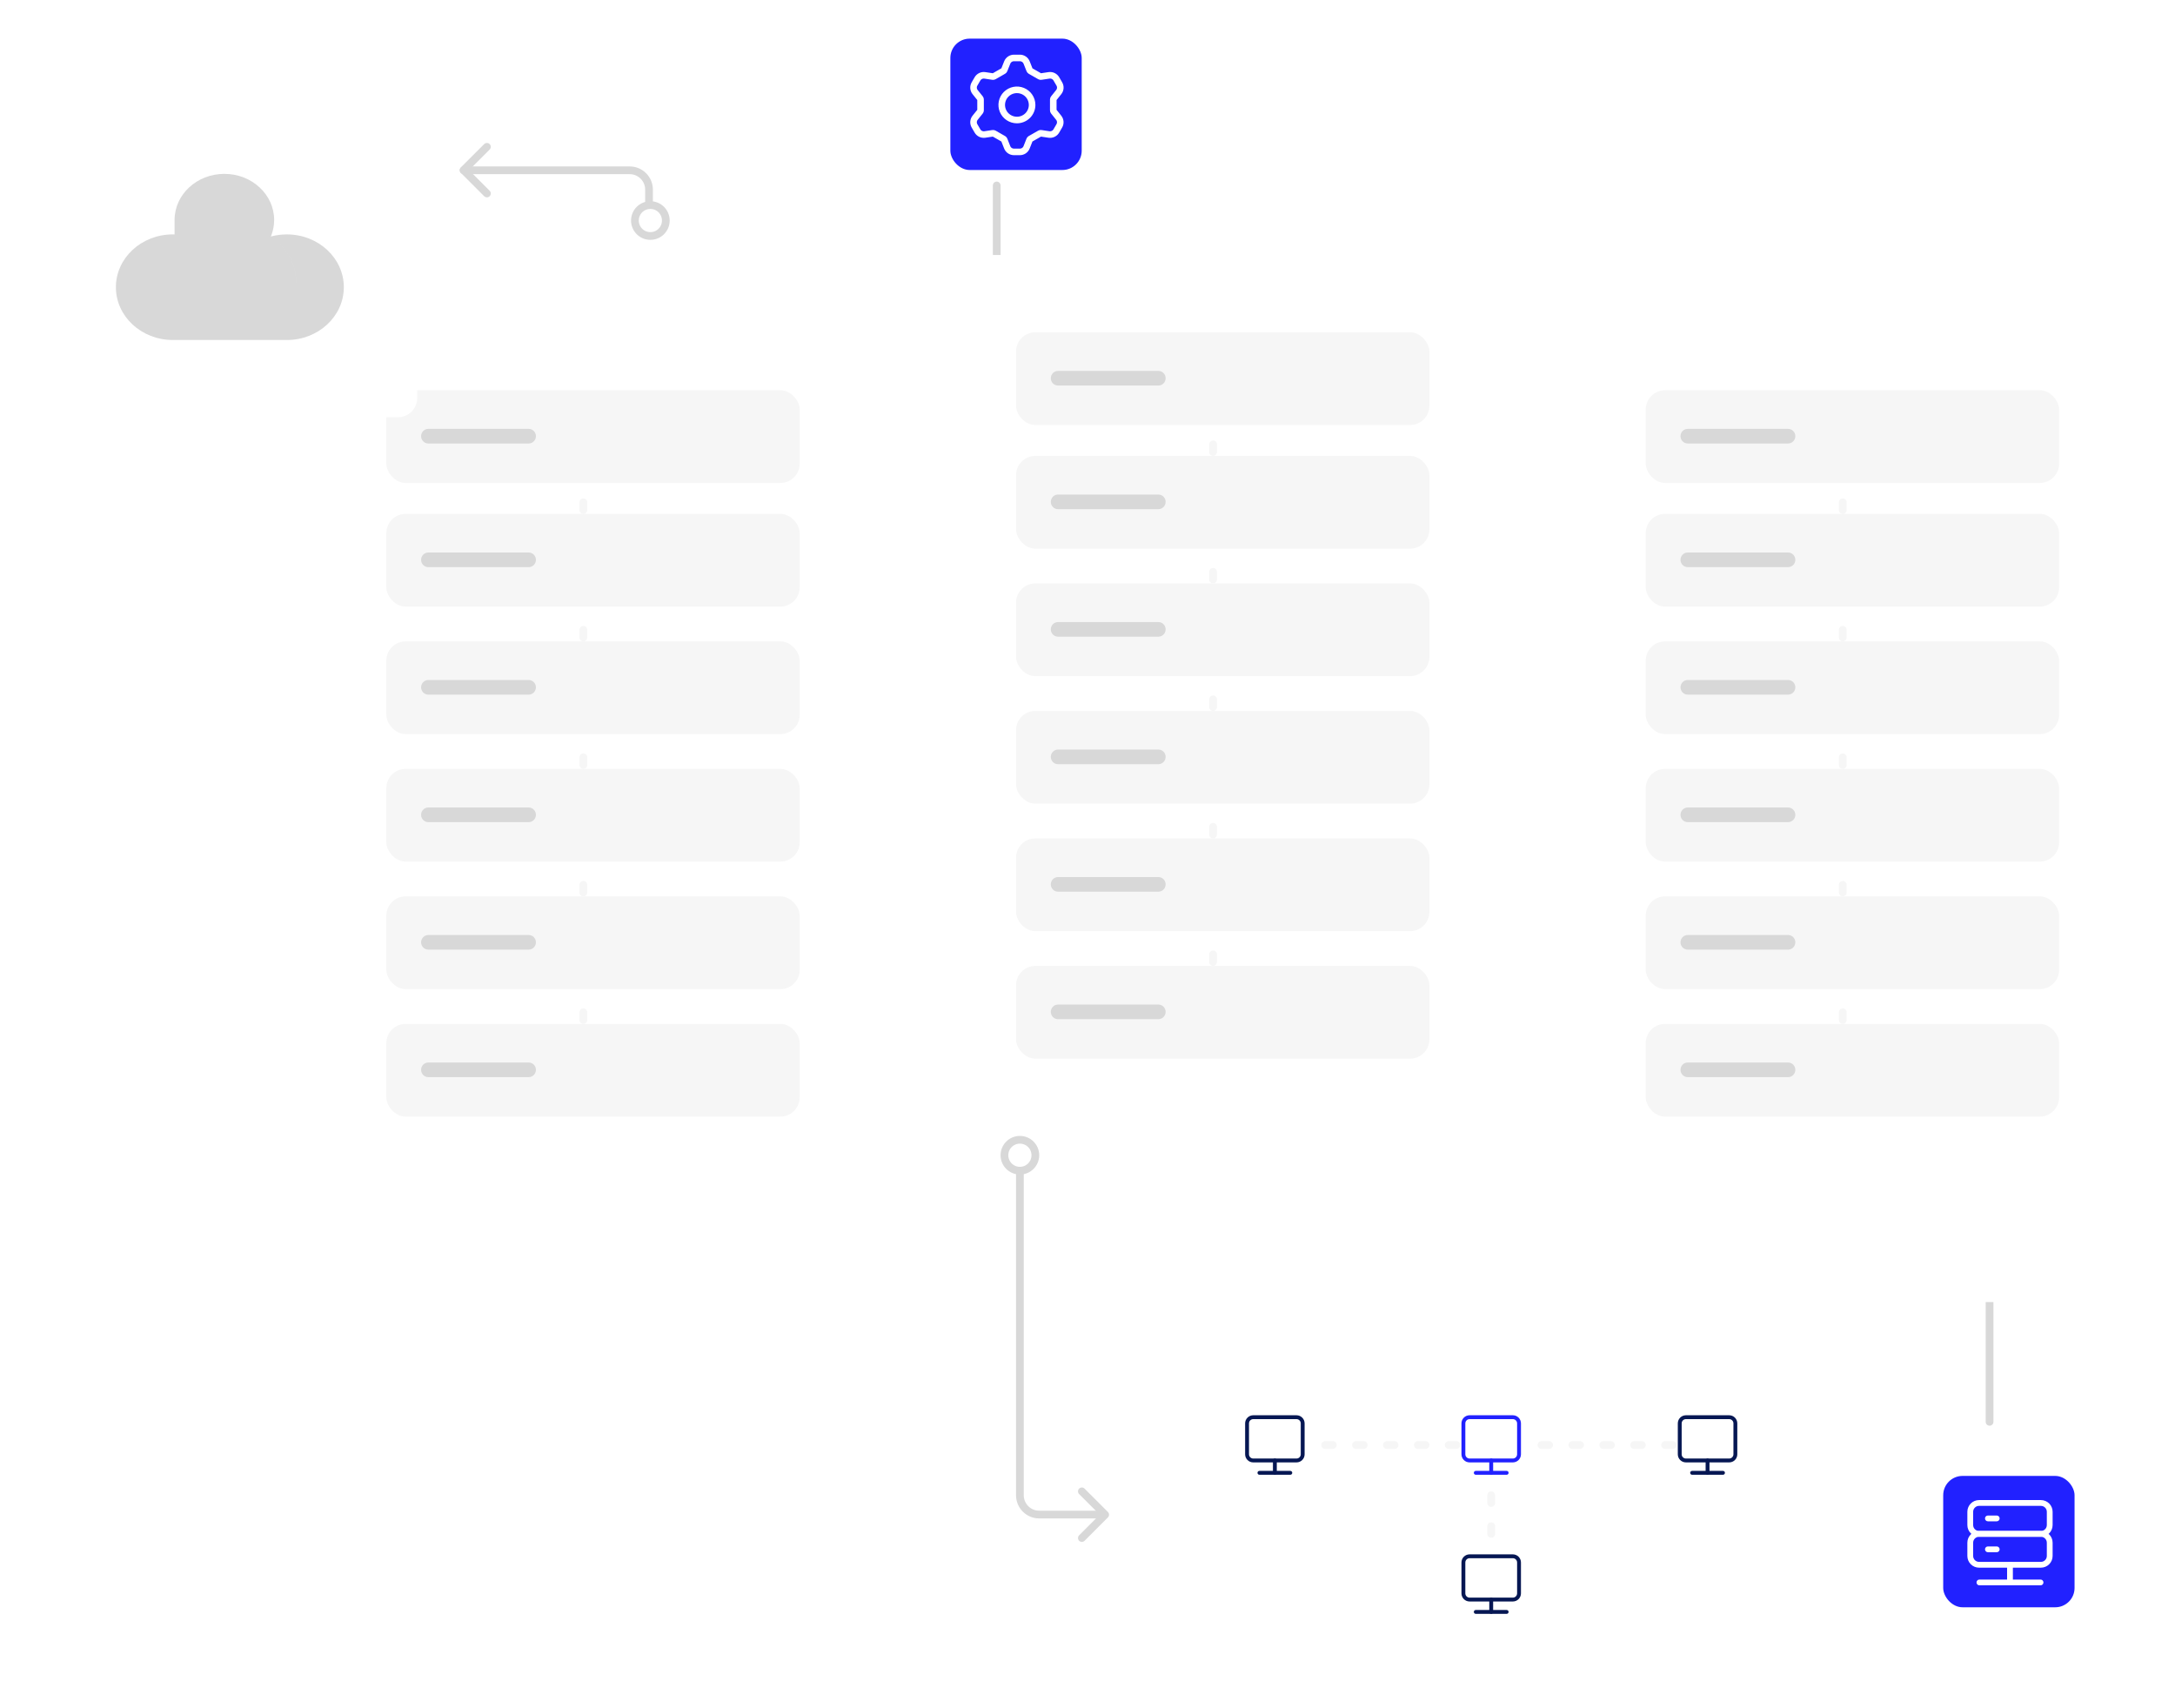 <svg width="563" height="442" class="w-full h-full" viewBox="0 0 563 442" fill="none" xmlns="http://www.w3.org/2000/svg">
    <g id="service-hosting">
        <path id="service-hosting-line-4" d="M258 48L258 109" stroke="#D8D8D8" stroke-width="2"
            stroke-linecap="round" />
        <path id="service-hosting-line-3" d="M515 307L515 368" stroke="#D8D8D8" stroke-width="2"
            stroke-linecap="round" />
        <g id="service-hosting-server-3" class="animate-float  animation-delay-1000" filter="url(#filter0_d_2952_4569)">
            <rect id="Container" x="77" y="78" width="147" height="256" rx="5" fill="white" />
            <path id="Line 2" d="M148 150V177" stroke="#F6F6F6" stroke-width="2" stroke-linecap="round"
                stroke-dasharray="2 8" />
            <path id="Line 4" d="M148 183V210" stroke="#F6F6F6" stroke-width="2" stroke-linecap="round"
                stroke-dasharray="2 8" />
            <path id="Line 5" d="M148 216V243" stroke="#F6F6F6" stroke-width="2" stroke-linecap="round"
                stroke-dasharray="2 8" />
            <path id="Line 6" d="M148 249V276" stroke="#F6F6F6" stroke-width="2" stroke-linecap="round"
                stroke-dasharray="2 8" />
            <path id="Line 3" d="M148 117V144" stroke="#F6F6F6" stroke-width="2" stroke-linecap="round"
                stroke-dasharray="2 8" />
            <g id="Group">
                <rect id="Container_2" x="97" y="196" width="107" height="24" rx="5" fill="#F6F6F6" />
                <path id="Vector"
                    d="M133.854 206H107.87C106.837 206 106 206.847 106 207.892C106 208.938 106.837 209.785 107.87 209.785H133.854C134.887 209.785 135.724 208.938 135.724 207.892C135.724 206.847 134.887 206 133.854 206Z"
                    fill="#D8D8D8" />
            </g>
            <g id="Group_2">
                <rect id="Container_3" x="97" y="262" width="107" height="24" rx="5" fill="#F6F6F6" />
                <path id="Vector_2"
                    d="M133.854 272H107.87C106.837 272 106 272.847 106 273.892C106 274.938 106.837 275.785 107.87 275.785H133.854C134.887 275.785 135.724 274.938 135.724 273.892C135.724 272.847 134.887 272 133.854 272Z"
                    fill="#D8D8D8" />
            </g>
            <g id="Group_3">
                <rect id="Container_4" x="97" y="163" width="107" height="24" rx="5" fill="#F6F6F6" />
                <path id="Vector_3"
                    d="M133.854 173H107.87C106.837 173 106 173.847 106 174.892C106 175.938 106.837 176.785 107.87 176.785H133.854C134.887 176.785 135.724 175.938 135.724 174.892C135.724 173.847 134.887 173 133.854 173Z"
                    fill="#D8D8D8" />
            </g>
            <g id="Group_4">
                <rect id="Container_5" x="97" y="229" width="107" height="24" rx="5" fill="#F6F6F6" />
                <path id="Vector_4"
                    d="M133.854 239H107.87C106.837 239 106 239.847 106 240.892C106 241.938 106.837 242.785 107.87 242.785H133.854C134.887 242.785 135.724 241.938 135.724 240.892C135.724 239.847 134.887 239 133.854 239Z"
                    fill="#D8D8D8" />
            </g>
            <g id="Group_5">
                <rect id="Container_6" x="97" y="130" width="107" height="24" rx="5" fill="#F6F6F6" />
                <path id="Vector_5"
                    d="M133.854 140H107.87C106.837 140 106 140.847 106 141.892C106 142.938 106.837 143.785 107.87 143.785H133.854C134.887 143.785 135.724 142.938 135.724 141.892C135.724 140.847 134.887 140 133.854 140Z"
                    fill="#D8D8D8" />
            </g>
            <g id="Group_6">
                <rect id="Container_7" x="97" y="98" width="107" height="24" rx="5" fill="#F6F6F6" />
                <path id="Vector_6"
                    d="M133.854 108H107.87C106.837 108 106 108.847 106 109.892C106 110.938 106.837 111.785 107.87 111.785H133.854C134.887 111.785 135.724 110.938 135.724 109.892C135.724 108.847 134.887 108 133.854 108Z"
                    fill="#D8D8D8" />
            </g>
        </g>
        <g id="service-hosting-server-2" class="animate-float" filter="url(#filter1_d_2952_4569)">
            <rect id="Container_8" x="403" y="78" width="147" height="256" rx="5" fill="white" />
            <path id="Line 2_2" d="M474 150V177" stroke="#F6F6F6" stroke-width="2" stroke-linecap="round"
                stroke-dasharray="2 8" />
            <path id="Line 4_2" d="M474 183V210" stroke="#F6F6F6" stroke-width="2" stroke-linecap="round"
                stroke-dasharray="2 8" />
            <path id="Line 5_2" d="M474 216V243" stroke="#F6F6F6" stroke-width="2" stroke-linecap="round"
                stroke-dasharray="2 8" />
            <path id="Line 6_2" d="M474 249V276" stroke="#F6F6F6" stroke-width="2" stroke-linecap="round"
                stroke-dasharray="2 8" />
            <path id="Line 3_2" d="M474 117V144" stroke="#F6F6F6" stroke-width="2" stroke-linecap="round"
                stroke-dasharray="2 8" />
            <g id="Group_7">
                <rect id="Container_9" x="423" y="196" width="107" height="24" rx="5" fill="#F6F6F6" />
                <path id="Vector_7"
                    d="M459.854 206H433.87C432.837 206 432 206.847 432 207.892C432 208.938 432.837 209.785 433.87 209.785H459.854C460.887 209.785 461.724 208.938 461.724 207.892C461.724 206.847 460.887 206 459.854 206Z"
                    fill="#D8D8D8" />
            </g>
            <g id="Group_8">
                <rect id="Container_10" x="423" y="262" width="107" height="24" rx="5" fill="#F6F6F6" />
                <path id="Vector_8"
                    d="M459.854 272H433.87C432.837 272 432 272.847 432 273.892C432 274.938 432.837 275.785 433.87 275.785H459.854C460.887 275.785 461.724 274.938 461.724 273.892C461.724 272.847 460.887 272 459.854 272Z"
                    fill="#D8D8D8" />
            </g>
            <g id="Group_9">
                <rect id="Container_11" x="423" y="163" width="107" height="24" rx="5" fill="#F6F6F6" />
                <path id="Vector_9"
                    d="M459.854 173H433.87C432.837 173 432 173.847 432 174.892C432 175.938 432.837 176.785 433.87 176.785H459.854C460.887 176.785 461.724 175.938 461.724 174.892C461.724 173.847 460.887 173 459.854 173Z"
                    fill="#D8D8D8" />
            </g>
            <g id="Group_10">
                <rect id="Container_12" x="423" y="229" width="107" height="24" rx="5" fill="#F6F6F6" />
                <path id="Vector_10"
                    d="M459.854 239H433.87C432.837 239 432 239.847 432 240.892C432 241.938 432.837 242.785 433.87 242.785H459.854C460.887 242.785 461.724 241.938 461.724 240.892C461.724 239.847 460.887 239 459.854 239Z"
                    fill="#D8D8D8" />
            </g>
            <g id="Group_11">
                <rect id="Container_13" x="423" y="130" width="107" height="24" rx="5" fill="#F6F6F6" />
                <path id="Vector_11"
                    d="M459.854 140H433.87C432.837 140 432 140.847 432 141.892C432 142.938 432.837 143.785 433.87 143.785H459.854C460.887 143.785 461.724 142.938 461.724 141.892C461.724 140.847 460.887 140 459.854 140Z"
                    fill="#D8D8D8" />
            </g>
            <g id="Group_12">
                <rect id="Container_14" x="423" y="98" width="107" height="24" rx="5" fill="#F6F6F6" />
                <path id="Vector_12"
                    d="M459.854 108H433.87C432.837 108 432 108.847 432 109.892C432 110.938 432.837 111.785 433.87 111.785H459.854C460.887 111.785 461.724 110.938 461.724 109.892C461.724 108.847 460.887 108 459.854 108Z"
                    fill="#D8D8D8" />
            </g>
        </g>
        <g id="service-hosting-server-1" class="animate-float animation-delay-500" filter="url(#filter2_d_2952_4569)">
            <rect id="Container_15" x="240" y="63" width="147" height="256" rx="5" fill="white" />
            <path id="Line 2_3" d="M311 135V162" stroke="#F6F6F6" stroke-width="2" stroke-linecap="round"
                stroke-dasharray="2 8" />
            <path id="Line 4_3" d="M311 168V195" stroke="#F6F6F6" stroke-width="2" stroke-linecap="round"
                stroke-dasharray="2 8" />
            <path id="Line 5_3" d="M311 201V228" stroke="#F6F6F6" stroke-width="2" stroke-linecap="round"
                stroke-dasharray="2 8" />
            <path id="Line 6_3" d="M311 234V261" stroke="#F6F6F6" stroke-width="2" stroke-linecap="round"
                stroke-dasharray="2 8" />
            <path id="Line 3_3" d="M311 102V129" stroke="#F6F6F6" stroke-width="2" stroke-linecap="round"
                stroke-dasharray="2 8" />
            <g id="Group_13">
                <rect id="Container_16" x="260" y="181" width="107" height="24" rx="5" fill="#F6F6F6" />
                <path id="Vector_13"
                    d="M296.854 191H270.87C269.837 191 269 191.847 269 192.892C269 193.938 269.837 194.785 270.87 194.785H296.854C297.887 194.785 298.724 193.938 298.724 192.892C298.724 191.847 297.887 191 296.854 191Z"
                    fill="#D8D8D8" />
            </g>
            <g id="Group_14">
                <rect id="Container_17" x="260" y="247" width="107" height="24" rx="5" fill="#F6F6F6" />
                <path id="Vector_14"
                    d="M296.854 257H270.87C269.837 257 269 257.847 269 258.892C269 259.938 269.837 260.785 270.87 260.785H296.854C297.887 260.785 298.724 259.938 298.724 258.892C298.724 257.847 297.887 257 296.854 257Z"
                    fill="#D8D8D8" />
            </g>
            <g id="Group_15">
                <rect id="Container_18" x="260" y="148" width="107" height="24" rx="5" fill="#F6F6F6" />
                <path id="Vector_15"
                    d="M296.854 158H270.87C269.837 158 269 158.847 269 159.892C269 160.938 269.837 161.785 270.87 161.785H296.854C297.887 161.785 298.724 160.938 298.724 159.892C298.724 158.847 297.887 158 296.854 158Z"
                    fill="#D8D8D8" />
            </g>
            <g id="Group_16">
                <rect id="Container_19" x="260" y="214" width="107" height="24" rx="5" fill="#F6F6F6" />
                <path id="Vector_16"
                    d="M296.854 224H270.87C269.837 224 269 224.847 269 225.892C269 226.938 269.837 227.785 270.87 227.785H296.854C297.887 227.785 298.724 226.938 298.724 225.892C298.724 224.847 297.887 224 296.854 224Z"
                    fill="#D8D8D8" />
            </g>
            <g id="Group_17">
                <rect id="Container_20" x="260" y="115" width="107" height="24" rx="5" fill="#F6F6F6" />
                <path id="Vector_17"
                    d="M296.854 125H270.87C269.837 125 269 125.847 269 126.892C269 127.938 269.837 128.785 270.87 128.785H296.854C297.887 128.785 298.724 127.938 298.724 126.892C298.724 125.847 297.887 125 296.854 125Z"
                    fill="#D8D8D8" />
            </g>
            <g id="Group_18">
                <rect id="Container_21" x="260" y="83" width="107" height="24" rx="5" fill="#F6F6F6" />
                <path id="Vector_18"
                    d="M296.854 93H270.87C269.837 93 269 93.847 269 94.892C269 95.938 269.837 96.785 270.87 96.785H296.854C297.887 96.785 298.724 95.938 298.724 94.892C298.724 93.847 297.887 93 296.854 93Z"
                    fill="#D8D8D8" />
            </g>
        </g>
        <g id="service-hosting-box-1" filter="url(#filter3_d_2952_4569)">
            <rect id="Container_22" x="300" y="347" width="166" height="82" rx="5" fill="white" />
            <path id="Line 1" d="M324 371L386 371" stroke="#F6F6F6" stroke-width="2" stroke-linecap="round"
                stroke-dasharray="2 6" />
            <path id="Line 2_4" d="M380 371L442 371" stroke="#F6F6F6" stroke-width="2" stroke-linecap="round"
                stroke-dasharray="2 6" />
            <path id="Line 3_4" d="M383 384L383 395" stroke="#F6F6F6" stroke-width="2" stroke-linecap="round"
                stroke-dasharray="2 6" />
            <path id="Vector_19"
                d="M383 379C387.418 379 391 375.418 391 371C391 366.582 387.418 363 383 363C378.582 363 375 366.582 375 371C375 375.418 378.582 379 383 379Z"
                fill="white" />
            <path id="Vector_20"
                d="M383 423C387.418 423 391 419.418 391 415C391 410.582 387.418 407 383 407C378.582 407 375 410.582 375 415C375 419.418 378.582 423 383 423Z"
                fill="white" />
            <path id="Vector_21"
                d="M439 423C443.418 423 447 419.418 447 415C447 410.582 443.418 407 439 407C434.582 407 431 410.582 431 415C431 419.418 434.582 423 439 423Z"
                fill="white" />
            <path id="Vector_22"
                d="M327 379C331.418 379 335 375.418 335 371C335 366.582 331.418 363 327 363C322.582 363 319 366.582 319 371C319 375.418 322.582 379 327 379Z"
                fill="white" />
            <path id="Vector_23"
                d="M439 379C443.418 379 447 375.418 447 371C447 366.582 443.418 363 439 363C434.582 363 431 366.582 431 371C431 375.418 434.582 379 439 379Z"
                fill="white" />
            <g id="Icon / Leistungen / ico_web-entwicklung" clip-path="url(#clip0_2952_4569)">
                <g id="Group 149">
                    <path id="Vector (Stroke)" fill-rule="evenodd" clip-rule="evenodd"
                        d="M377.401 364.3C376.793 364.3 376.301 364.792 376.301 365.4V373.4C376.301 374.007 376.793 374.5 377.401 374.5H388.601C389.208 374.5 389.701 374.007 389.701 373.4V365.4C389.701 364.792 389.208 364.3 388.601 364.3H377.401ZM375.301 365.4C375.301 364.24 376.241 363.3 377.401 363.3H388.601C389.761 363.3 390.701 364.24 390.701 365.4V373.4C390.701 374.56 389.761 375.5 388.601 375.5H377.401C376.241 375.5 375.301 374.56 375.301 373.4V365.4Z"
                        fill="#2121FF" />
                    <path id="Vector (Stroke)_2" fill-rule="evenodd" clip-rule="evenodd"
                        d="M383 374.5C383.276 374.5 383.5 374.724 383.5 375V378.2C383.5 378.476 383.276 378.7 383 378.7C382.724 378.7 382.5 378.476 382.5 378.2V375C382.5 374.724 382.724 374.5 383 374.5Z"
                        fill="#2121FF" />
                    <path id="Vector (Stroke)_3" fill-rule="evenodd" clip-rule="evenodd"
                        d="M378.5 378.2C378.5 377.924 378.724 377.7 379 377.7H387C387.276 377.7 387.5 377.924 387.5 378.2C387.5 378.476 387.276 378.7 387 378.7H379C378.724 378.7 378.5 378.476 378.5 378.2Z"
                        fill="#2121FF" />
                </g>
            </g>
            <g id="Icon / Leistungen / ico_web-entwicklung_2" clip-path="url(#clip1_2952_4569)">
                <g id="Group 149_2">
                    <path id="Vector (Stroke)_4" fill-rule="evenodd" clip-rule="evenodd"
                        d="M377.401 400.3C376.793 400.3 376.301 400.792 376.301 401.4V409.4C376.301 410.007 376.793 410.5 377.401 410.5H388.601C389.208 410.5 389.701 410.007 389.701 409.4V401.4C389.701 400.792 389.208 400.3 388.601 400.3H377.401ZM375.301 401.4C375.301 400.24 376.241 399.3 377.401 399.3H388.601C389.761 399.3 390.701 400.24 390.701 401.4V409.4C390.701 410.56 389.761 411.5 388.601 411.5H377.401C376.241 411.5 375.301 410.56 375.301 409.4V401.4Z"
                        fill="#061753" />
                    <path id="Vector (Stroke)_5" fill-rule="evenodd" clip-rule="evenodd"
                        d="M383 410.5C383.276 410.5 383.5 410.724 383.5 411V414.2C383.5 414.476 383.276 414.7 383 414.7C382.724 414.7 382.5 414.476 382.5 414.2V411C382.5 410.724 382.724 410.5 383 410.5Z"
                        fill="#061753" />
                    <path id="Vector (Stroke)_6" fill-rule="evenodd" clip-rule="evenodd"
                        d="M378.5 414.2C378.5 413.924 378.724 413.7 379 413.7H387C387.276 413.7 387.5 413.924 387.5 414.2C387.5 414.476 387.276 414.7 387 414.7H379C378.724 414.7 378.5 414.476 378.5 414.2Z"
                        fill="#061753" />
                </g>
            </g>
            <g id="Icon / Leistungen / ico_web-entwicklung_3" clip-path="url(#clip2_2952_4569)">
                <g id="Group 149_3">
                    <path id="Vector (Stroke)_7" fill-rule="evenodd" clip-rule="evenodd"
                        d="M321.401 364.3C320.793 364.3 320.301 364.792 320.301 365.4V373.4C320.301 374.007 320.793 374.5 321.401 374.5H332.601C333.208 374.5 333.701 374.007 333.701 373.4V365.4C333.701 364.792 333.208 364.3 332.601 364.3H321.401ZM319.301 365.4C319.301 364.24 320.241 363.3 321.401 363.3H332.601C333.761 363.3 334.701 364.24 334.701 365.4V373.4C334.701 374.56 333.761 375.5 332.601 375.5H321.401C320.241 375.5 319.301 374.56 319.301 373.4V365.4Z"
                        fill="#061753" />
                    <path id="Vector (Stroke)_8" fill-rule="evenodd" clip-rule="evenodd"
                        d="M327 374.5C327.276 374.5 327.5 374.724 327.5 375V378.2C327.5 378.476 327.276 378.7 327 378.7C326.724 378.7 326.5 378.476 326.5 378.2V375C326.5 374.724 326.724 374.5 327 374.5Z"
                        fill="#061753" />
                    <path id="Vector (Stroke)_9" fill-rule="evenodd" clip-rule="evenodd"
                        d="M322.5 378.2C322.5 377.924 322.724 377.7 323 377.7H331C331.276 377.7 331.5 377.924 331.5 378.2C331.5 378.476 331.276 378.7 331 378.7H323C322.724 378.7 322.5 378.476 322.5 378.2Z"
                        fill="#061753" />
                </g>
            </g>
            <g id="Icon / Leistungen / ico_web-entwicklung_4" clip-path="url(#clip3_2952_4569)">
                <g id="Group 149_4">
                    <path id="Vector (Stroke)_10" fill-rule="evenodd" clip-rule="evenodd"
                        d="M433.401 364.3C432.793 364.3 432.301 364.792 432.301 365.4V373.4C432.301 374.007 432.793 374.5 433.401 374.5H444.601C445.208 374.5 445.701 374.007 445.701 373.4V365.4C445.701 364.792 445.208 364.3 444.601 364.3H433.401ZM431.301 365.4C431.301 364.24 432.241 363.3 433.401 363.3H444.601C445.761 363.3 446.701 364.24 446.701 365.4V373.4C446.701 374.56 445.761 375.5 444.601 375.5H433.401C432.241 375.5 431.301 374.56 431.301 373.4V365.4Z"
                        fill="#061753" />
                    <path id="Vector (Stroke)_11" fill-rule="evenodd" clip-rule="evenodd"
                        d="M439 374.5C439.276 374.5 439.5 374.724 439.5 375V378.2C439.5 378.476 439.276 378.7 439 378.7C438.724 378.7 438.5 378.476 438.5 378.2V375C438.5 374.724 438.724 374.5 439 374.5Z"
                        fill="#061753" />
                    <path id="Vector (Stroke)_12" fill-rule="evenodd" clip-rule="evenodd"
                        d="M434.5 378.2C434.5 377.924 434.724 377.7 435 377.7H443C443.276 377.7 443.5 377.924 443.5 378.2C443.5 378.476 443.276 378.7 443 378.7H435C434.724 378.7 434.5 378.476 434.5 378.2Z"
                        fill="#061753" />
                </g>
            </g>
        </g>
        <g id="service-hosting-line-2">
            <path id="Line 1_2" d="M264 303L264 387C264 389.761 266.239 392 269 392L285 392" stroke="#D8D8D8"
                stroke-width="2" stroke-linecap="round" />
            <path id="Line 2_5" d="M280.039 398.077L286.078 392.039L280.039 386" stroke="#D8D8D8" stroke-width="2"
                stroke-linecap="round" stroke-linejoin="round" />
            <circle id="Ellipse 4" cx="4" cy="4" r="4" transform="matrix(1 1.74846e-07 1.74846e-07 -1 260 303)"
                stroke="#D8D8D8" stroke-width="2" stroke-linejoin="round" />
        </g>
        <g id="service-hosting-line-1">
            <path id="Line 1_3" d="M168 53.077L168 49.077C168 46.316 165.761 44.077 163 44.077L120 44.077"
                stroke="#D8D8D8" stroke-width="2" stroke-linecap="round" />
            <path id="Line 2_6" d="M126.039 38L120 44.039L126.039 50.077" stroke="#D8D8D8" stroke-width="2"
                stroke-linecap="round" stroke-linejoin="round" />
            <circle id="Ellipse 4_2" cx="4" cy="4" r="4"
                transform="matrix(-1 8.74228e-08 8.74228e-08 1 172.348 53.077)" stroke="#D8D8D8" stroke-width="2"
                stroke-linejoin="round" />
        </g>
        <g id="service-hosting-icon-2" filter="url(#filter4_d_2952_4569)">
            <rect id="Container_23" x="498" y="377" width="34" height="34" rx="5" fill="#2121FF" />
            <g id="Icon / Leistungen / ico_hosting">
                <g id="Group 151">
                    <path id="Vector (Stroke)_13" fill-rule="evenodd" clip-rule="evenodd"
                        d="M507.286 384.75C506.438 384.75 505.75 385.438 505.75 386.286V389.714C505.75 390.562 506.438 391.25 507.286 391.25H523.286C524.134 391.25 524.821 390.562 524.821 389.714V386.286C524.821 385.438 524.134 384.75 523.286 384.75H507.286ZM504.25 386.286C504.25 384.609 505.609 383.25 507.286 383.25H523.286C524.962 383.25 526.321 384.609 526.321 386.286V389.714C526.321 391.391 524.962 392.75 523.286 392.75H507.286C505.609 392.75 504.25 391.391 504.25 389.714V386.286Z"
                        fill="white" />
                    <path id="Vector (Stroke)_14" fill-rule="evenodd" clip-rule="evenodd"
                        d="M508.82 388C508.82 387.586 509.156 387.25 509.57 387.25H511.856C512.27 387.25 512.606 387.586 512.606 388C512.606 388.414 512.27 388.75 511.856 388.75H509.57C509.156 388.75 508.82 388.414 508.82 388Z"
                        fill="white" />
                    <path id="Vector (Stroke)_15" fill-rule="evenodd" clip-rule="evenodd"
                        d="M507.286 392.75C506.438 392.75 505.75 393.438 505.75 394.286V397.714C505.75 398.562 506.438 399.25 507.286 399.25H523.286C524.134 399.25 524.821 398.562 524.821 397.714V394.286C524.821 393.438 524.134 392.75 523.286 392.75H507.286ZM504.25 394.286C504.25 392.609 505.609 391.25 507.286 391.25H523.286C524.962 391.25 526.321 392.609 526.321 394.286V397.714C526.321 399.391 524.962 400.75 523.286 400.75H507.286C505.609 400.75 504.25 399.391 504.25 397.714V394.286Z"
                        fill="white" />
                    <path id="Vector (Stroke)_16" fill-rule="evenodd" clip-rule="evenodd"
                        d="M508.82 396C508.82 395.586 509.156 395.25 509.57 395.25H511.856C512.27 395.25 512.606 395.586 512.606 396C512.606 396.414 512.27 396.75 511.856 396.75H509.57C509.156 396.75 508.82 396.414 508.82 396Z"
                        fill="white" />
                    <path id="Vector (Stroke)_17" fill-rule="evenodd" clip-rule="evenodd"
                        d="M515.285 399.25C515.699 399.25 516.035 399.586 516.035 400V404.571C516.035 404.986 515.699 405.321 515.285 405.321C514.871 405.321 514.535 404.986 514.535 404.571V400C514.535 399.586 514.871 399.25 515.285 399.25Z"
                        fill="white" />
                    <path id="Vector (Stroke)_18" fill-rule="evenodd" clip-rule="evenodd"
                        d="M506.621 404.571C506.621 404.157 506.957 403.821 507.371 403.821H523.197C523.612 403.821 523.947 404.157 523.947 404.571C523.947 404.986 523.612 405.321 523.197 405.321H507.371C506.957 405.321 506.621 404.986 506.621 404.571Z"
                        fill="white" />
                </g>
            </g>
        </g>
        <g id="service-hosting-icon-1" filter="url(#filter5_d_2952_4569)">
            <rect id="Container_24" x="241" y="5" width="34" height="34" rx="5" fill="#2121FF" />
            <path id="Vector_24"
                d="M267.736 23.841C267.674 23.764 267.641 23.668 267.641 23.57V20.743C267.641 20.645 267.674 20.549 267.736 20.472L269.048 18.838C269.284 18.544 269.426 18.186 269.454 17.811C269.482 17.437 269.397 17.062 269.207 16.736L268.442 15.42C268.253 15.094 267.97 14.833 267.629 14.669C267.288 14.506 266.906 14.449 266.531 14.505L264.452 14.819C264.353 14.833 264.253 14.814 264.167 14.765L261.702 13.352C261.616 13.3 261.549 13.22 261.514 13.126L260.746 11.188C260.609 10.838 260.369 10.538 260.057 10.326C259.745 10.114 259.376 10.001 258.999 10H257.464C257.087 10.001 256.718 10.114 256.406 10.326C256.094 10.538 255.854 10.838 255.717 11.188L254.946 13.126C254.909 13.218 254.843 13.295 254.757 13.345L252.287 14.765C252.201 14.814 252.101 14.833 252.003 14.819L249.928 14.505C249.554 14.449 249.172 14.506 248.831 14.669C248.49 14.833 248.207 15.094 248.018 15.42L247.252 16.736C247.063 17.062 246.977 17.437 247.005 17.811C247.034 18.186 247.175 18.544 247.411 18.838L248.724 20.472C248.785 20.549 248.819 20.645 248.818 20.743V23.57C248.819 23.668 248.785 23.764 248.724 23.841L247.411 25.475C247.175 25.769 247.034 26.127 247.005 26.501C246.977 26.876 247.063 27.251 247.252 27.576L248.018 28.893C248.207 29.219 248.49 29.48 248.831 29.643C249.172 29.807 249.554 29.864 249.928 29.808L252.008 29.494C252.106 29.48 252.206 29.499 252.293 29.548L254.757 30.961C254.843 31.011 254.909 31.088 254.946 31.18L255.713 33.125C255.85 33.475 256.091 33.775 256.402 33.987C256.714 34.199 257.083 34.312 257.461 34.313H258.992C259.369 34.312 259.738 34.199 260.05 33.987C260.362 33.775 260.602 33.475 260.739 33.125L261.507 31.18C261.543 31.088 261.61 31.011 261.695 30.961L264.16 29.548C264.246 29.499 264.346 29.48 264.445 29.494L266.524 29.808C266.898 29.864 267.281 29.807 267.622 29.643C267.963 29.48 268.246 29.219 268.435 28.893L269.2 27.576C269.39 27.251 269.476 26.876 269.447 26.501C269.419 26.127 269.277 25.769 269.041 25.475L267.736 23.841ZM258.23 26.064C257.452 26.064 256.692 25.835 256.045 25.405C255.398 24.976 254.894 24.366 254.597 23.652C254.299 22.938 254.221 22.152 254.373 21.394C254.525 20.636 254.899 19.94 255.449 19.393C255.999 18.847 256.7 18.475 257.463 18.324C258.225 18.173 259.016 18.251 259.735 18.547C260.453 18.842 261.067 19.343 261.499 19.986C261.931 20.628 262.162 21.384 262.162 22.156C262.162 23.193 261.748 24.187 261.01 24.919C260.273 25.652 259.273 26.064 258.23 26.064Z"
                stroke="white" stroke-width="1.7" />
        </g>
        <g id="service-hosting-cloud" filter="url(#filter6_d_2952_4569)">
            <rect id="Container_25" x="7" y="22" width="98" height="83" rx="5" fill="white" />
            <g id="Union">
                <path id="Union_2" fill-rule="evenodd" clip-rule="evenodd"
                    d="M67.215 57.957C67.697 56.7 67.963 55.349 67.963 53.946H67.966C67.966 47.346 62.19 42 55.073 42C47.956 42 42.186 47.346 42.189 53.946V84.758L42.186 84.758V57.666H41.749C33.602 57.666 27 63.791 27 71.334C27 78.877 33.602 85 41.749 85C41.823 85 41.895 84.999 41.968 84.997C42.04 84.996 42.113 84.994 42.186 84.994V84.824H42.189V84.994L42.187 84.994V85H57.675L57.675 85H71.251C79.398 85 86 78.877 86 71.334C86 63.786 79.398 57.669 71.251 57.669C69.82 57.669 68.436 57.855 67.128 58.21C71.104 60.898 73.682 65.259 73.682 70.169L73.679 70.169C73.679 65.262 71.101 60.898 67.125 58.21L67.121 58.21C67.12 58.21 67.118 58.21 67.117 58.21C67.117 58.21 67.116 58.211 67.116 58.211V58.204C67.146 58.141 67.179 58.059 67.215 57.957ZM57.739 85C57.741 85 57.743 85 57.745 85L57.742 85L57.739 85Z"
                    fill="#D8D8D8" />
            </g>
        </g>
    </g>
    <defs>
        <filter id="filter0_d_2952_4569" x="70" y="71" width="167" height="276" filterUnits="userSpaceOnUse"
            color-interpolation-filters="sRGB">
            <feFlood flood-opacity="0" result="BackgroundImageFix" />
            <feColorMatrix in="SourceAlpha" type="matrix" values="0 0 0 0 0 0 0 0 0 0 0 0 0 0 0 0 0 0 127 0"
                result="hardAlpha" />
            <feOffset dx="3" dy="3" />
            <feGaussianBlur stdDeviation="5" />
            <feComposite in2="hardAlpha" operator="out" />
            <feColorMatrix type="matrix" values="0 0 0 0 0 0 0 0 0 0 0 0 0 0 0 0 0 0 0.1 0" />
            <feBlend mode="normal" in2="BackgroundImageFix" result="effect1_dropShadow_2952_4569" />
            <feBlend mode="normal" in="SourceGraphic" in2="effect1_dropShadow_2952_4569" result="shape" />
        </filter>
        <filter id="filter1_d_2952_4569" x="396" y="71" width="167" height="276" filterUnits="userSpaceOnUse"
            color-interpolation-filters="sRGB">
            <feFlood flood-opacity="0" result="BackgroundImageFix" />
            <feColorMatrix in="SourceAlpha" type="matrix" values="0 0 0 0 0 0 0 0 0 0 0 0 0 0 0 0 0 0 127 0"
                result="hardAlpha" />
            <feOffset dx="3" dy="3" />
            <feGaussianBlur stdDeviation="5" />
            <feComposite in2="hardAlpha" operator="out" />
            <feColorMatrix type="matrix" values="0 0 0 0 0 0 0 0 0 0 0 0 0 0 0 0 0 0 0.1 0" />
            <feBlend mode="normal" in2="BackgroundImageFix" result="effect1_dropShadow_2952_4569" />
            <feBlend mode="normal" in="SourceGraphic" in2="effect1_dropShadow_2952_4569" result="shape" />
        </filter>
        <filter id="filter2_d_2952_4569" x="233" y="56" width="167" height="276" filterUnits="userSpaceOnUse"
            color-interpolation-filters="sRGB">
            <feFlood flood-opacity="0" result="BackgroundImageFix" />
            <feColorMatrix in="SourceAlpha" type="matrix" values="0 0 0 0 0 0 0 0 0 0 0 0 0 0 0 0 0 0 127 0"
                result="hardAlpha" />
            <feOffset dx="3" dy="3" />
            <feGaussianBlur stdDeviation="5" />
            <feComposite in2="hardAlpha" operator="out" />
            <feColorMatrix type="matrix" values="0 0 0 0 0 0 0 0 0 0 0 0 0 0 0 0 0 0 0.1 0" />
            <feBlend mode="normal" in2="BackgroundImageFix" result="effect1_dropShadow_2952_4569" />
            <feBlend mode="normal" in="SourceGraphic" in2="effect1_dropShadow_2952_4569" result="shape" />
        </filter>
        <filter id="filter3_d_2952_4569" x="293" y="340" width="186" height="102" filterUnits="userSpaceOnUse"
            color-interpolation-filters="sRGB">
            <feFlood flood-opacity="0" result="BackgroundImageFix" />
            <feColorMatrix in="SourceAlpha" type="matrix" values="0 0 0 0 0 0 0 0 0 0 0 0 0 0 0 0 0 0 127 0"
                result="hardAlpha" />
            <feOffset dx="3" dy="3" />
            <feGaussianBlur stdDeviation="5" />
            <feComposite in2="hardAlpha" operator="out" />
            <feColorMatrix type="matrix" values="0 0 0 0 0 0 0 0 0 0 0 0 0 0 0 0 0 0 0.1 0" />
            <feBlend mode="normal" in2="BackgroundImageFix" result="effect1_dropShadow_2952_4569" />
            <feBlend mode="normal" in="SourceGraphic" in2="effect1_dropShadow_2952_4569" result="shape" />
        </filter>
        <filter id="filter4_d_2952_4569" x="493" y="372" width="54" height="54" filterUnits="userSpaceOnUse"
            color-interpolation-filters="sRGB">
            <feFlood flood-opacity="0" result="BackgroundImageFix" />
            <feColorMatrix in="SourceAlpha" type="matrix" values="0 0 0 0 0 0 0 0 0 0 0 0 0 0 0 0 0 0 127 0"
                result="hardAlpha" />
            <feOffset dx="5" dy="5" />
            <feGaussianBlur stdDeviation="5" />
            <feComposite in2="hardAlpha" operator="out" />
            <feColorMatrix type="matrix" values="0 0 0 0 0 0 0 0 0 0 0 0 0 0 0 0 0 0 0.1 0" />
            <feBlend mode="normal" in2="BackgroundImageFix" result="effect1_dropShadow_2952_4569" />
            <feBlend mode="normal" in="SourceGraphic" in2="effect1_dropShadow_2952_4569" result="shape" />
        </filter>
        <filter id="filter5_d_2952_4569" x="236" y="0" width="54" height="54" filterUnits="userSpaceOnUse"
            color-interpolation-filters="sRGB">
            <feFlood flood-opacity="0" result="BackgroundImageFix" />
            <feColorMatrix in="SourceAlpha" type="matrix" values="0 0 0 0 0 0 0 0 0 0 0 0 0 0 0 0 0 0 127 0"
                result="hardAlpha" />
            <feOffset dx="5" dy="5" />
            <feGaussianBlur stdDeviation="5" />
            <feComposite in2="hardAlpha" operator="out" />
            <feColorMatrix type="matrix" values="0 0 0 0 0 0 0 0 0 0 0 0 0 0 0 0 0 0 0.1 0" />
            <feBlend mode="normal" in2="BackgroundImageFix" result="effect1_dropShadow_2952_4569" />
            <feBlend mode="normal" in="SourceGraphic" in2="effect1_dropShadow_2952_4569" result="shape" />
        </filter>
        <filter id="filter6_d_2952_4569" x="0" y="15" width="118" height="103" filterUnits="userSpaceOnUse"
            color-interpolation-filters="sRGB">
            <feFlood flood-opacity="0" result="BackgroundImageFix" />
            <feColorMatrix in="SourceAlpha" type="matrix" values="0 0 0 0 0 0 0 0 0 0 0 0 0 0 0 0 0 0 127 0"
                result="hardAlpha" />
            <feOffset dx="3" dy="3" />
            <feGaussianBlur stdDeviation="5" />
            <feComposite in2="hardAlpha" operator="out" />
            <feColorMatrix type="matrix" values="0 0 0 0 0 0 0 0 0 0 0 0 0 0 0 0 0 0 0.1 0" />
            <feBlend mode="normal" in2="BackgroundImageFix" result="effect1_dropShadow_2952_4569" />
            <feBlend mode="normal" in="SourceGraphic" in2="effect1_dropShadow_2952_4569" result="shape" />
        </filter>
        <clipPath id="clip0_2952_4569">
            <rect width="16" height="16" fill="white" transform="translate(375 363)" />
        </clipPath>
        <clipPath id="clip1_2952_4569">
            <rect width="16" height="16" fill="white" transform="translate(375 399)" />
        </clipPath>
        <clipPath id="clip2_2952_4569">
            <rect width="16" height="16" fill="white" transform="translate(319 363)" />
        </clipPath>
        <clipPath id="clip3_2952_4569">
            <rect width="16" height="16" fill="white" transform="translate(431 363)" />
        </clipPath>
    </defs>
</svg>